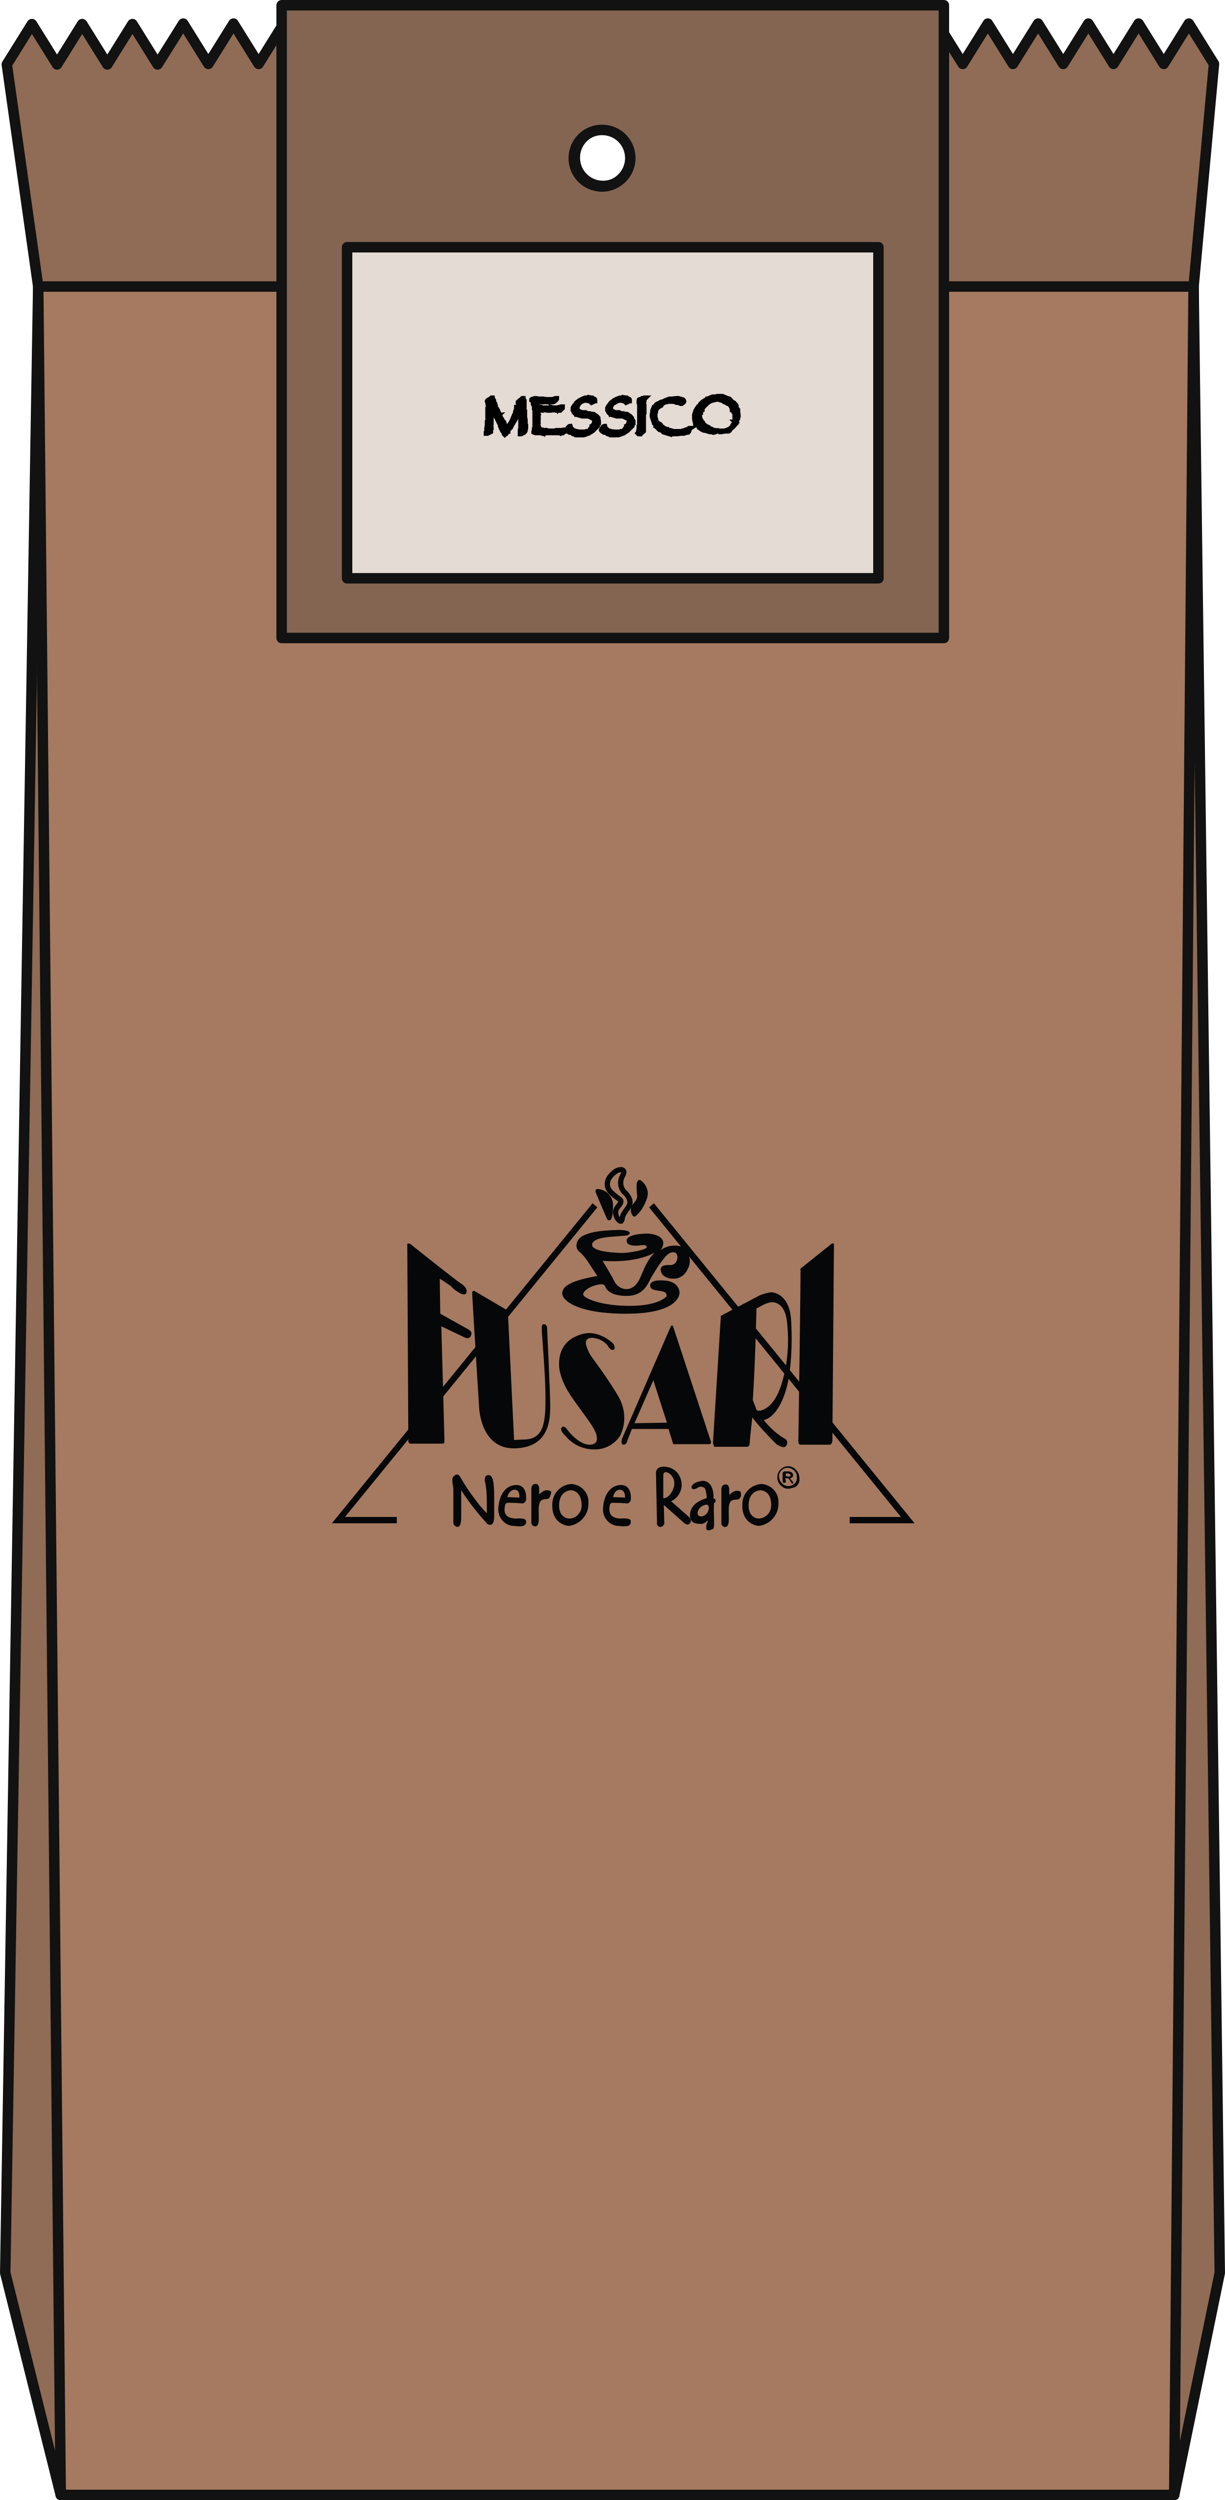 <?xml version="1.0" encoding="utf-8"?>
<!-- Generator: Adobe Illustrator 25.3.0, SVG Export Plug-In . SVG Version: 6.00 Build 0)  -->
<svg version="1.1" id="Livello_1" xmlns="http://www.w3.org/2000/svg" xmlns:xlink="http://www.w3.org/1999/xlink" x="0px" y="0px"
	 viewBox="0 0 234 477.3" style="enable-background:new 0 0 234 477.3;" xml:space="preserve">
<style type="text/css">
	.st0{fill:#906B55;stroke:#111211;stroke-width:2;stroke-linejoin:round;}
	.st1{fill:#A57A60;stroke:#111211;stroke-width:2;stroke-linejoin:round;}
	.st2{fill:#060708;}
	.st3{fill-rule:evenodd;clip-rule:evenodd;fill:#060708;}
	.st4{fill:none;stroke:#060708;}
	.st5{fill:#846552;stroke:#111211;stroke-width:2;stroke-linejoin:round;}
	.st6{fill:#E5DBD5;stroke:#111211;stroke-width:2;stroke-linejoin:round;}
	.st7{enable-background:new    ;}
	.st8{fill:none;stroke:#000000;}
</style>
<path class="st0" d="M224.3,476.3H11.6L1,433.9L7.3,54.7l-6-42.4l4.8-7.7l4.8,7.7l4.8-7.7l4.8,7.7l4.8-7.7l4.8,7.7L35,4.5l4.8,7.7
	l4.8-7.7l4.8,7.7l4.8-7.7l4.8,7.7l4.8-7.7l4.8,7.7l4.8-7.7l4.8,7.7L83,4.5l4.8,7.7l4.8-7.7l4.8,7.7l4.8-7.7l4.8,7.7l4.8-7.7l4.8,7.7
	l4.8-7.7l4.8,7.7l4.8-7.7l4.8,7.7l4.8-7.7l4.8,7.7l4.8-7.7l4.8,7.7l4.8-7.7l4.8,7.7l4.9-7.7l4.8,7.7l4.8-7.7l4.8,7.7l4.8-7.7
	l4.8,7.7l4.8-7.7l4.8,7.7l4.8-7.7l4.8,7.7l4.8-7.7l4.8,7.7l4.8-7.7l4.8,7.7L228,54.7l5,379.2L224.3,476.3L224.3,476.3z M115.2,24.7
	c-3,0-5.4,2.4-5.4,5.4s2.4,5.4,5.4,5.4s5.4-2.4,5.4-5.4S118.2,24.7,115.2,24.7L115.2,24.7z"/>
<path class="st1" d="M224.3,476.3H11.6L7.3,54.7H228L224.3,476.3z"/>
<path class="st2" d="M174.7,290.8h-12.4v-1.2h9.8L124,230.5l0.9-0.8L174.7,290.8z M75.8,290.8H63.4l49.8-61.1l0.9,0.8l-48.2,59.1
	h9.9L75.8,290.8z"/>
<path class="st3" d="M78.4,237.5c0,0-0.6-0.3-0.6,0.1s0.2,37.5,0.2,37.5c0,0.3,0.2,0.5,0.5,0.5l0,0h6c0,0,0.4,0.1,0.4-0.5
	s-0.6-21.9-0.6-21.9l4.4,2.1c0,0,0.8,0.5,1.2-0.2s0-1.1-0.6-1.4l-5.2-2.9l-0.1-6.7l2.1,1.4c0.5,0.6,1.1,1,1.8,1.4
	c0.9,0.4,1.1,0.2,1.2-0.2s0-1-1.1-1.7S78.4,237.5,78.4,237.5z M97,250.2l1.2,24.7l2.2-0.1c3.6-0.2,3.8-3.6,3.8-8s-0.7-12-0.7-12.7
	s-0.1-1.3,0.4-1.3s0.6,0.6,0.6,0.6s0.6,12.7,0.6,14.9s0.1,8-6.7,8.2s-6.9-8.1-6.9-8.1s-1.3-20.8-1.3-21.5s0.5-0.4,0.5-0.4L97,250.2z
	 M116.8,256.2c0.4,0.3,0.7,0.8,0.6,1.3c0,0-0.4,0.7-1.2-0.4l-0.1-0.2c-0.7-0.9-1.8-1.4-2.9-1.5c-0.8,0-1.3,0.2-1.3,1.1
	c0.2,0.9,0.6,1.8,1.1,2.5c0,0,3.5,4.7,5.3,7.9c1.2,2.3,1.3,5,0.1,7.3c-1.1,1.6-3,2.6-5,2.5c-2.1,0-4.1-1-5.4-2.6
	c-0.7-0.6-1-1.3-0.7-1.6s0.6-0.2,1.2,0.6s2.4,2.7,4.1,2.7s1.4-1.3,1.4-1.3c0-1.5-1.7-3.4-4.6-7.5s-2.6-6.7-2.6-6.7
	c0-5.4,5.4-5.8,5.4-5.8C113.8,254.4,115.5,255.1,116.8,256.2L116.8,256.2z M118.8,274.7l9.3-21.4c0,0,0.3-0.6,0.5,0
	s7.2,21.9,7.2,21.9s0.2,0.5-0.4,0.5h-6.8l-0.9-2.9h-7l-0.9,2.3c0,0-0.1,0.7-0.7,0.7S118.8,274.7,118.8,274.7L118.8,274.7z
	 M121.2,271.7l3.6-8.2l2.6,8.1L121.2,271.7z M136.2,275.3l1.5-24.1l7.4-3.9c0.7-0.3,1.5-0.5,2.2-0.6c0.8,0,3.5,0.7,3.8,5.1
	c0.3,4.3,0.1,10.4-1.1,14s-2.8,5-4.1,5.3c1.1,1.4,2.4,2.6,3.9,3.5c0.5,0.2,0.7,0.7,0.5,1.1l0,0v0.1c-0.4,1-1.6,0.1-2-0.1
	c-1.6-1.6-3.2-3.3-4.6-5.1c0,0-0.4,3.5-0.5,4.9c0,0,0,0.7-0.5,0.7h-6.3C136.5,276,136.2,276,136.2,275.3L136.2,275.3z M143.8,267.3
	c0,0,0.4-5.3,0.7-17.5l1.5-0.8c0.5-0.2,1-0.4,1.5-0.4c0.7,0,2.4,0.4,2.8,3.5c0.5,4.1,0.2,8.4-1.1,12.4c-1.4,4.2-3.4,4.6-3.9,4.8
	c0,0-0.7,0.1-0.8-0.2S143.8,267.3,143.8,267.3L143.8,267.3z M152.9,242.2l6-4.8c0,0,0.4-0.2,0.4,0.2s-0.3,37.5-0.3,37.5
	s-0.1,0.7-0.5,0.7H153c-0.3,0-0.5-0.2-0.5-0.5l0,0l0,0C152.5,274.8,153,242.2,152.9,242.2L152.9,242.2z"/>
<path class="st3" d="M113.9,227.9c0,0-0.5-1,0.4-0.9c1.7,0.2,2.9,1.6,2.8,3.3c0,2.4-0.5,2.6-0.5,2.6s-0.4,0.3-0.7-0.3L113.9,227.9z"
	/>
<path class="st4" d="M116.7,227.6c-0.8-0.7-0.9-1.9-0.3-2.8l0,0c1.2-1.6,2.1-1.5,2.3-1.5s0.8,0.2,0.2,1.2c-0.6,1.1-0.4,2.5,0.6,3.3
	c0.9,1,1.1,1.8,0.5,2.7s-1,1.3-1.1,1.9s-0.2,1.1-0.8,0.4c-0.6-0.7-0.7-1.7-0.1-2.4c0.5-0.6,0.9-1.1,0.3-1.5S117.2,228.1,116.7,227.6
	z"/>
<path class="st3" d="M121.6,226.1c0,0,0.2-1.5,1.1-0.5c1,0.9,1.3,2.2,0.8,3.4c-0.4,1.1-1,2.2-1.9,3c-0.3,0.3-0.5,0.4-0.8,0
	c-0.4-0.6-0.4-1.4,0-2c0.6-0.7,1-1.1,0.9-1.9C121.6,227.4,121.6,226.7,121.6,226.1z"/>
<path class="st3" d="M118.3,234.8c0,0,2,0,2,0.6s-1.4,0.5-2.2,0.6s-4.9,0.1-5,1.6s5.3,1.6,5.9,1.6s3.9-0.4,4.5-1
	c0,0,0.2-0.6-0.7-0.5s-3,0.4-3.1-0.8s2.9-1.4,3.9-1.4s3.1,0.4,3.1,1.8c0,0.5-0.2,1-0.6,1.4c1.1-0.8,2.5-1.1,3.8-0.8
	c1.6,0.7,2.3,2.6,1.6,4.1l0,0l0,0l-0.1,0.2c-0.5,1.2-1.6,2-2.9,1.9c-1.3,0-2.2-0.7-2.3-1.6s0.8-1,1.7-1c0.8,0.1,1.4-0.5,1.5-1.3l0,0
	l0,0V240c0-0.9-0.7-1.2-1.6-0.7s-2.6,3.2-3.3,4.4s-1.4,3.7-4.8,3.7s-4-1.5-4.1-1.8s-0.3-0.6-1.6-0.3s-2.6,1.1-2.6,1.8
	s3.3,2.2,8.9,2.2s7-1.8,7-1.8s0.3-0.8-0.9-1s-2.2-0.2-2.2-1.1s1.4-1.1,3.1-0.9c1.7,0.2,2.5,1.3,2.5,2.3s-1.2,4-10.2,4
	s-12.2-2.4-12.2-3.9s2.1-2.5,6.7-3.3l-1.9-2.9c-0.5-0.7-1-1.3-1.6-1.8c-0.9-0.8-0.5-2.4,0.8-3S114,234.9,118.3,234.8z M122.3,243.9
	c-0.9,2.1-2.2,2.2-2.6,2.2c-1.1,0-2-0.7-2.4-1.6c-0.7-1.4-2.2-3.8-2.2-3.8c6.8,0.5,10-1.6,10-1.6
	C123.8,240.3,123.2,241.8,122.3,243.9L122.3,243.9z"/>
<path class="st3" d="M109.2,283.3c-2.1,0.1-3.7,1.8-3.7,3.9l0,0v0.1c-0.1,3.3,2.4,4,3.2,4c2.2-0.3,3.8-2.2,3.7-4.4
	C112.5,285.1,111.2,283.5,109.2,283.3L109.2,283.3L109.2,283.3z M108.7,289.9c0,0-1.9,0-1.9-2.5s1.7-2.9,2.3-2.9c0,0,1.9,0,2,2.7
	c0.1,1.4-0.9,2.6-2.2,2.7l0,0L108.7,289.9L108.7,289.9z"/>
<path class="st3" d="M105,285.8c0,0-0.1,0.4-0.8,0.4s-1.3,0.3-1.3,2s0.2,3.1-0.6,3.2c-0.4,0-0.7-0.2-0.8-0.6l0,0v-0.2v-6.3
	c0,0-0.1-0.9,0.7-1s0.8,0.8,0.8,1.1c0,0.3,0,0.6,0,0.9c0,0,0.8-0.9,1.6-0.8s0.7,0.4,0.7,0.4C105.2,285.2,105.2,285.5,105,285.8z"/>
<path class="st3" d="M145.5,283.3c-2.1,0.1-3.7,1.8-3.7,3.9v0.1c-0.1,3.3,2.4,4,3.2,4c2.2-0.3,3.8-2.2,3.7-4.4
	C148.8,285.1,147.5,283.5,145.5,283.3L145.5,283.3L145.5,283.3z M144.9,289.9c0,0-1.9,0-1.9-2.5s1.7-2.9,2.3-2.9c0,0,2,0,2,2.7
	c0.1,1.4-0.9,2.6-2.3,2.7L144.9,289.9L144.9,289.9z"/>
<path class="st3" d="M141.4,285.9c0,0-0.1,0.4-0.9,0.4s-1.3,0.3-1.3,2s0.2,3.1-0.6,3.2c-0.4,0.1-0.7-0.2-0.8-0.6l0,0l0,0
	c0-0.1,0-0.1,0-0.2v-6.3c0,0-0.1-0.9,0.7-1s0.8,0.8,0.8,1.1c0,0.3,0,0.6,0,0.9c0,0,0.8-0.9,1.6-0.8s0.6,0.4,0.6,0.4
	C141.6,285.3,141.6,285.6,141.4,285.9z"/>
<path class="st3" d="M98.6,289.9c-2.8,0-2.2-2.1-2.1-2.6s0.7-0.4,0.7-0.4s1.5,0,2.4,0.1c0.4,0.1,0.8-0.2,0.9-0.7v-0.1
	c0,0,0.3-2.8-2-2.7s-3.2,2.5-3.3,4.3c-0.2,1.7,1,3.3,2.7,3.5l0,0h0.2c2.2,0.3,2.4-0.2,2.4-0.9S98.6,289.9,98.6,289.9z M98.3,284.4
	c1.1,0,0.9,1.5,0.9,1.5l-2.3-0.1C96.9,285.9,97.2,284.4,98.3,284.4L98.3,284.4z"/>
<path class="st3" d="M118.6,289.9c-2.7,0-2.2-2.1-2.1-2.6s0.7-0.4,0.7-0.4s1.5,0,2.4,0.1c0.4,0.1,0.8-0.2,0.9-0.7l0,0l0,0v-0.1
	c0,0,0.3-2.8-2-2.7s-3.2,2.5-3.3,4.3c-0.2,1.7,1,3.3,2.7,3.5l0,0c0.1,0,0.2,0,0.2,0c2.2,0.3,2.4-0.2,2.4-0.9
	S118.6,289.9,118.6,289.9z M118.4,284.4c1.1,0,1,1.5,1,1.5l-2.3-0.1C117.1,285.9,117.3,284.4,118.4,284.4z"/>
<path class="st3" d="M136.4,286.9c0.2,0,0.3-0.2,0.3-0.4c0-0.2-0.1-0.4-0.4-0.4c0.1-3.6-2.1-3.4-2.1-3.4c-1.6,0.2-2.2,0.9-2.1,1.3
	s0.6,0.4,1.2,0c0.4-0.3,1.1-0.2,1.4,0.2c0,0,0,0,0,0.1s0.1,0.1,0.1,0.2c0.1,0.5,0.2,1,0.2,1.5c-2.4,0.7-3.2,2-3.2,3.3
	s0.9,1.6,1.8,1.6c0.5,0.1,1.1-0.1,1.4-0.5c0.2-0.2,0.2,0.1,0.1,0.3s-0.2,0.3-0.2,1c0,0.9,1.2,0.2,1.2,0.2s0.4,0.3,0.3-1.9
	S136.4,286.9,136.4,286.9z M134.6,289.3c-0.9,0.5-1.8,0-1.1-1.2c0.3-0.4,0.7-0.7,1.2-0.8c0.2-0.1,0.5-0.1,0.6,0.2l0,0
	c0.1,0.1,0.1,0.2,0.1,0.3C135.4,288.4,135.1,289,134.6,289.3L134.6,289.3z"/>
<path class="st2" d="M87.4,291.5c-0.2,0-0.4-0.1-0.6-0.3c-0.1-0.1-0.2-0.3-0.2-0.5s0-0.4,0-0.8s0-0.6,0-0.7s0-0.6,0-1.1s0-0.8,0-1.1
	s0-0.6,0-1.2s0-0.9,0-1.2s0-0.6-0.1-1.1s-0.1-0.9-0.1-1.1s0.1-0.4,0.3-0.6c0.2-0.2,0.4-0.3,0.6-0.3c0.3,0,0.5,0.2,0.8,0.8
	c0.9,1.5,1.7,2.7,2.4,3.6c0.8,1.1,1.6,2.1,2.5,3c0-0.1,0-1.1,0-1.1c0-1.4,0-2.7-0.2-4.1c0-0.2-0.1-0.4-0.1-0.6
	c-0.1-0.2-0.1-0.4-0.1-0.7c0-0.7,0.5-0.8,0.7-0.8c0.8,0,1.1,1.2,1.1,4c0,0.4,0,1.1,0,1.9s0,1.5,0,1.9c0,0.3,0,0.7-0.1,1
	c-0.1,0.6-0.5,0.7-0.7,0.7c-0.3,0-0.6-0.2-0.8-0.5c-1.7-1.9-3.3-3.9-4.7-6.1v0.8v1.3c0,0.3,0,0.8,0,1.5s0,1.1,0,1.5
	S88.1,291.5,87.4,291.5z"/>
<path class="st3" d="M131.5,289.5l-3.3-2.9c1.7-0.8,2.5-2.8,1.7-4.6c-0.5-1.2-1.6-1.9-2.9-2c-1.7-0.1-1.7,1.1-1.7,1.1l0.2,9.6
	c-0.1,0.3,0.1,0.6,0.4,0.8l0,0c0.1,0,0.2,0,0.2,0c0.4,0,0.7-0.3,0.8-0.6l0,0v-0.1l-0.1-3.5l3.6,3.2c0,0,0.9,1,1.4,0.3
	S131.5,289.5,131.5,289.5z M126.7,286v-4.4c0,0,0-0.9,1-0.4c1,0.6,1.4,1.9,0.9,3C128.2,285.4,127.3,286.1,126.7,286L126.7,286z"/>
<path class="st2" d="M150.6,284.2c-0.2,0-0.5,0-0.7-0.1c-0.9-0.4-1.5-1.2-1.4-2.2c0-1.1,1-2,2.1-2l0,0c1.2,0.1,2.1,1.1,2.1,2.3
	c0.1,0.7-0.2,1.3-0.8,1.7C151.5,284,151,284.2,150.6,284.2z M150.5,280.2c-0.9,0-1.7,0.7-1.7,1.6l0,0l0,0c0,0.8,0.5,1.5,1.2,1.8
	c0.5,0.2,1.1,0.1,1.6-0.2c0.4-0.3,0.7-0.8,0.6-1.4C152.3,281.1,151.5,280.3,150.5,280.2L150.5,280.2z"/>
<path class="st3" d="M149.5,282.7v-1.4c0,0,0-0.4,0.4-0.4h0.8c0,0,0.8,0.1,0.8,0.7c0,0.3-0.2,0.6-0.6,0.6c0.1,0.2,0.3,0.4,0.5,0.6
	c0.1,0.1,0.2,0.3,0.1,0.4l0,0l0,0c-0.1,0.1-0.3,0-0.5-0.4s-0.4-0.6-0.5-0.6H150c0,0,0,0.2,0.1,0.4s0,0.5-0.3,0.5
	S149.5,283,149.5,282.7z M150.1,281.8v-0.5h0.5c0,0,0.4,0.1,0.4,0.3s-0.1,0.3-0.3,0.3S150.1,281.8,150.1,281.8L150.1,281.8z"/>
<path class="st5" d="M53.8,1v120.8h126.5V1H53.8z M115,35.6c-3,0-5.4-2.4-5.4-5.4s2.4-5.4,5.4-5.4s5.4,2.4,5.4,5.4l0,0
	C120.4,33.1,118,35.6,115,35.6L115,35.6z"/>
<rect x="66.3" y="47.2" class="st6" width="101.5" height="63.2"/>
<g>
	<g>
		<g class="st7">
			<path d="M100.3,82.2c0,0.1-0.1,0.2-0.2,0.3c-0.1,0.1-0.2,0.1-0.2,0.1c0,0,0,0-0.1,0l-0.1,0.1c-0.1,0.1-0.1,0.1-0.2,0.1l-0.1,0
				l0-0.1l0-0.3l0-0.2l0.1-0.6l0-0.3l0-0.6l0-0.2l0-0.5l0-0.3l0-0.2l-0.1-0.6l0.1-0.1l-0.1,0v-0.1l-0.1-0.3l0-0.3l0-0.1l-0.1,0
				l0,0.1l0,0.1L99,78.6l0,0.1l-0.1,0.1l0,0.1L98.8,79l0,0.2l-0.1,0.3l0,0.1c-0.1,0.1-0.2,0.2-0.2,0.2l-0.2,0.4L97.8,81l-0.3,0.6
				l-0.1,0.1l-0.3,0.3c0,0-0.1,0.1-0.1,0.1c0,0,0,0,0,0c0,0.1,0,0.1,0,0.2l0,0c-0.1,0-0.1,0-0.1,0.1c0,0-0.1,0.1-0.1,0.1
				c0,0.1-0.1,0.2-0.1,0.2c0,0-0.1,0.1-0.1,0.1s-0.1,0-0.2,0.1c-0.1-0.1-0.1-0.2-0.1-0.2s0-0.1,0-0.1l0,0c0-0.1,0-0.1-0.1-0.2l0,0
				L96,82.2l-0.1-0.3l-0.1-0.1l-0.1-0.3l-0.1-0.2c0-0.1,0.1-0.2,0.1-0.2c0-0.1,0-0.1,0-0.1l-0.2-0.1l-0.6-1.2l-0.2-0.3h0l0-0.1
				L94.6,79l0-0.1l-0.1,0l-0.1-0.1c-0.1-0.2-0.2-0.3-0.2-0.4s-0.1-0.2-0.1-0.3c-0.1,0-0.1,0-0.2-0.1l-0.1,0.2h-0.1l0,0
				c0,0.1,0.1,0.1,0.1,0.2l0,0.4c0,0.1,0,0.1,0,0.1c0,0,0,0.1,0,0.1c0,0,0,0.1-0.1,0.1l0.1,0.2l0,0.1l0,0.3l0,0.2l0,1.1l-0.1,0.2
				c0,0.1,0.1,0.2,0.1,0.3v0v0.1c-0.1,0-0.1,0-0.2,0.1s0,0.1-0.1,0.2l0.2,0.1l0,0.1v0.1c0,0.1,0,0.2,0,0.2l-0.4,0.2l-0.2,0.1l-0.1,0
				l-0.1,0l0-0.1l0-0.1l0.1-0.2v-0.5l0.1-0.6l0-0.3l0-0.1l0-0.2l0-0.1c0,0,0.1-0.1,0.1-0.2l0.1,0c0-0.1,0-0.1,0-0.1l-0.1-0.1
				c0,0,0,0,0,0s0,0,0,0c0,0,0-0.1,0.1-0.2c-0.1-0.1-0.1-0.2-0.1-0.2v0l0-0.6l0-0.5l0-0.1l0.2,0c0,0,0-0.1,0-0.1v0l-0.2,0l0-0.2
				l0.2,0l0-0.1c0-0.1,0-0.1-0.1-0.1l0-0.3h0l0-0.1L93.2,77l0-0.2l-0.1-0.2c0-0.1,0.1-0.1,0.2-0.2l0.1,0l0.1-0.1l0.1,0l0.2-0.2
				c0,0,0.1-0.1,0.1-0.1l0.1,0c0,0.1,0,0.1,0,0.1c0,0,0.1,0.1,0.1,0.1c0,0,0,0.1,0,0.1c0,0,0,0.1,0.1,0.1s0.1,0.1,0.1,0.2l0,0.1
				l0,0.2l0,0.1l0.2,0.1l0.1,0.4l-0.1,0.2l0.1,0l0,0.1c0.1,0,0.2,0.1,0.2,0.2l0.2,0.3l0.2,0.5C95,78.9,95,79,95,79l0,0.1l0.1,0
				c0.1,0,0.1,0,0.1,0s0,0.1,0.1,0.1l-0.1,0.1c0,0,0.1,0.1,0.1,0.1h0.1l0.1,0.1c0.1,0.2,0.2,0.4,0.2,0.4l0,0.2l0,0.1l0.1,0l0.1,0
				l0.1,0.2l0.2,0.2l0,0.2l0.1,0.1l0.1,0.3l0.1,0.1l0.2,0.3l0.1,0.1l0.1-0.1l0.4-0.4l0.2-0.3l0.2-0.3l0.2-0.4l0.4-1l0.2-0.3l0-0.3
				l0.2-0.6l0-0.2l0.1,0l0.1,0v0l0.1,0l0-0.1l-0.1,0c0-0.1,0.1-0.2,0.1-0.2l0.1,0l0.1-0.1c0-0.1-0.1-0.1-0.1-0.2
				C99,77,99,77,99,76.9c0,0,0,0,0-0.1l0.1-0.1l0.2-0.2l0.3-0.2c0.1-0.1,0.2-0.2,0.2-0.2l0.1,0l0,0.3l0,0l0.1,0c0.1,0,0.1,0,0.1,0.1
				l0,0.2l0,0.2l-0.1,0l0,0.1l0.1,0.2l0,1v0c0,0.1,0,0.1,0,0.1l-0.1,0.2c0,0,0,0.1,0,0.1c0,0,0.1,0.1,0.1,0.1c0,0,0.1,0,0.1,0l0,0.2
				l0,0.8l0.1,0.4l0,0.6l0,0.4c0,0.1,0,0.1,0,0.2c0,0.1,0.1,0.1,0.1,0.1s0,0.1,0,0.3L100.3,82.2L100.3,82.2z"/>
			<path d="M108,82.1l-0.1,0.2l-0.1,0c0,0-0.1,0-0.1,0l-0.1,0.2l-0.1,0.1l0,0l-0.2,0l-0.2,0.1h0l-0.2-0.1l0,0l-0.6,0l-0.2,0
				l-0.1-0.1c-0.2,0-0.3,0.1-0.3,0.1l-0.2,0l-0.1,0l0-0.1h-0.1l0,0l-0.2,0.1l-1,0l-0.1,0.1c-0.1-0.1-0.2-0.1-0.2-0.1l0,0l-0.2,0.1
				l-0.3-0.1l-0.9,0c0,0-0.2,0-0.4-0.1l0-0.1l0.1-0.3l0-0.3l0.1-0.2v-0.4l0-0.1l0-1.1l0-0.3l0-0.1l0-0.1l0.2,0
				c0-0.1-0.1-0.1-0.1-0.2s-0.1-0.1-0.1-0.1l0-0.1l0-0.4l0-0.6l0-0.2l0-0.1l-0.1,0l0-0.1l0-0.3l-0.1-0.1l0,0l0-0.1l0-0.1l0.3,0.1
				l-0.1-0.1c0,0-0.1-0.1-0.1-0.1c0,0,0,0,0-0.1l-0.1,0l-0.1,0c0-0.2,0-0.3,0-0.3s0-0.1-0.1-0.1l-0.2-0.1l0-0.1c0,0,0.1-0.1,0.2-0.1
				l0.1,0c0.2-0.1,0.3-0.1,0.4-0.1c0,0,0,0,0,0s0,0,0,0l0.7,0.1l0.3,0l0.2,0.1c0.1,0,0.2-0.1,0.2-0.1c0,0,0,0,0,0l0.7,0.1l0.6,0
				l0.3,0.1l0.1,0v-0.1c0.2,0,0.4-0.1,0.5-0.1c0.1-0.1,0.2-0.1,0.3-0.1l0.1,0c0,0.1,0,0.1-0.1,0.2c0,0-0.1,0.1-0.2,0.1
				c0,0.1,0,0.1,0,0.1s-0.1,0.1-0.1,0.1c-0.2,0.1-0.3,0.1-0.4,0.1h-0.1l-0.3,0l-0.2,0l-0.4,0l-0.1,0c-0.1-0.1-0.2-0.1-0.3-0.1
				c-0.1,0.1-0.2,0.1-0.4,0.1l-0.1,0l0-0.1l-0.1,0l-0.1,0.1l-0.7-0.1l-0.1,0.2l0,0v0l0,0.3l0,0.4l0,0.1l0,0.1l0.1,0l0.7,0.1
				c0,0,0.1,0,0.2,0.1l0.2,0c0.1,0,0.2,0,0.2,0h0l0.5,0l0.3,0h0.3c0.1,0,0.1,0,0.1,0s0.1,0,0.1-0.1l0.4,0.1l0.1,0l0.2,0l0.4,0
				l0.4-0.1c0,0,0.1,0,0.1,0.1l0.1-0.1c0.1-0.1,0.1-0.1,0.2-0.1l0.1,0l0.1,0v0.2l-0.1,0.1l-0.3,0.3c0,0-0.1,0-0.1,0h0l-0.3,0l-0.4,0
				l-0.2-0.1l-0.8,0.1l-0.2,0c0-0.1-0.1-0.1-0.1-0.1c0,0,0,0-0.1,0l-0.2,0.1l-0.6-0.1l-0.3,0.1l-0.2-0.1l-0.2,0.1l-0.5,0l0,0.1
				l0,0.3l-0.1,0.3l0,0.1l0.1,0.1l-0.1,0.2c0,0.1,0.1,0.2,0.1,0.2l0,0.2l0,0.4v0c0,0,0,0.1-0.1,0.2c0.1,0.1,0.1,0.2,0.1,0.3
				c0,0,0,0,0,0.1l-0.1,0.3l0.1,0.2L103,82l0.2,0l0.7,0.2l0.2,0c0.1,0,0.1,0,0.2,0.1c0.1-0.1,0.1-0.1,0.1-0.1h0l0.4,0.1l0.3,0l0.2,0
				l0.6,0l0.2,0l0.3,0l0.1,0l0-0.1l0.1,0l0.5,0l0.1,0l0.6-0.1c0,0,0.1,0,0.1,0c0.1,0,0.1,0,0.1,0C107.9,82.1,108,82.1,108,82.1z"/>
			<path d="M114.3,80.4c0,0.1,0,0.2,0,0.3l-0.2,0l-0.1,0l0,0.1c0.1,0,0.1,0.1,0.1,0.2c0,0.1,0,0.2,0,0.3l-0.3,0.3l-0.1,0.1l-0.2,0.2
				l-0.2,0.2l-0.1,0.1l-0.8,0.5l-0.4,0.1c-0.1,0-0.2,0.1-0.2,0.1c0,0,0,0-0.1,0c-0.1,0.1-0.2,0.1-0.3,0.1l-0.2,0h-0.4l-0.2,0l-0.6,0
				l-0.3-0.2l-0.1,0l0.1,0l-0.1,0l-0.1,0l-0.4-0.3l-0.3,0l-0.3-0.2c-0.1-0.1-0.2-0.1-0.2-0.2c0-0.1,0-0.1,0.1-0.2
				c0.1-0.1,0.1-0.2,0.2-0.3c0.1-0.1,0.2-0.2,0.3-0.2l0.1,0.4c0.1,0,0.1,0.1,0.1,0.1s0,0.1,0.1,0.1l0.1,0l0.1,0.1l0.1,0.1l0.3,0.1
				l0.3,0.1l0.7,0.1c0.1,0.1,0.2,0.1,0.2,0.1c0,0,0.1,0,0.1-0.1l0.1,0l0.6,0l0.2-0.1l0.1,0l0.2,0l0.2-0.1c0.1,0,0.2-0.1,0.2-0.2
				l0.1-0.2l0.2-0.2c0,0,0.1-0.1,0.1-0.2c0.1,0,0.2,0,0.2-0.1l0-0.1l0-0.1l0.1-0.1l0.2-0.5h0l0-0.3l-0.1-0.3l0-0.1l-0.1,0l-0.4-0.2
				l-0.4-0.2l-0.1-0.1l-0.1-0.1l-0.1,0.1l0,0l-0.7,0l-0.2-0.2l-0.1,0.2l-0.1,0l-0.3-0.1c-0.2,0-0.3-0.1-0.4-0.1
				c-0.1,0-0.2-0.1-0.3-0.1l0-0.1l-0.2-0.1c0,0,0,0-0.1,0c-0.1-0.1-0.2-0.2-0.2-0.2c0-0.1-0.1-0.2-0.1-0.3l0,0l-0.1-0.1l0-0.2l0-0.2
				v0l0.1-0.2l0.1-0.1l0.1-0.2l0.2-0.1c0.1-0.1,0.1-0.1,0.1-0.3l0.1-0.1l0.5-0.4l0.2-0.1l0.4-0.2l0.5-0.2l0.1,0l0.1,0l0.3,0l0.1-0.1
				l0.5,0.1l0.2,0l0.1,0.1l0.2,0.1c0.2,0,0.2,0.1,0.2,0.2c0,0,0,0,0,0.1c-0.1,0-0.1,0-0.1,0l-0.1,0.1c-0.1,0.1-0.2,0.1-0.4,0.2
				l-0.1-0.1l-0.3-0.2l-0.1,0l-0.4-0.1l-0.2,0l-0.3,0l-0.5,0.2l-0.3,0.2l-0.2,0.2l-0.1,0.1l-0.2,0.4l-0.2,0.1l0,0.1l0.1,0.1
				c0,0,0,0.1,0,0.1c0,0,0,0.1,0,0.2l-0.2,0.1l0,0.1l0.1,0l0.2,0l0.2,0.2l0.4,0.2l0.1,0.1l0.3,0l0.3,0l0,0.1l0.1,0l0.2,0
				c0,0,0.1,0,0.1,0l0.3,0.1l0.1,0c0,0.2,0.1,0.2,0.1,0.2c0,0,0,0,0,0c0,0,0,0,0,0l0.2-0.1l0.3,0l0.2,0c0.1,0,0.2,0,0.3,0.1l0.2,0.2
				c0,0,0,0,0,0s0,0,0,0c0,0,0,0,0.1,0h0c0,0,0.2,0.1,0.3,0.3l0.1,0.1l0,0.1L114.3,80.4z"/>
			<path d="M120.9,80.4c0,0.1,0,0.2,0,0.3l-0.2,0l-0.1,0l0,0.1c0.1,0,0.1,0.1,0.1,0.2c0,0.1,0,0.2,0,0.3l-0.3,0.3l-0.1,0.1l-0.2,0.2
				l-0.2,0.2l-0.1,0.1l-0.8,0.5l-0.4,0.1c-0.1,0-0.2,0.1-0.2,0.1c0,0,0,0-0.1,0c-0.1,0.1-0.2,0.1-0.3,0.1l-0.2,0h-0.4l-0.2,0l-0.6,0
				l-0.3-0.2l-0.1,0l0.1,0l-0.1,0l-0.1,0l-0.4-0.3l-0.3,0l-0.3-0.2c-0.1-0.1-0.2-0.1-0.2-0.2c0-0.1,0-0.1,0.1-0.2
				c0.1-0.1,0.1-0.2,0.2-0.3c0.1-0.1,0.2-0.2,0.3-0.2l0.1,0.4c0.1,0,0.1,0.1,0.1,0.1s0,0.1,0.1,0.1l0.1,0l0.1,0.1l0.1,0.1l0.3,0.1
				l0.3,0.1l0.7,0.1c0.1,0.1,0.2,0.1,0.2,0.1c0,0,0.1,0,0.1-0.1l0.1,0l0.6,0l0.2-0.1l0.1,0l0.2,0l0.2-0.1c0.1,0,0.2-0.1,0.2-0.2
				l0.1-0.2l0.2-0.2c0,0,0.1-0.1,0.1-0.2c0.1,0,0.2,0,0.2-0.1l0-0.1l0-0.1l0.1-0.1l0.2-0.5h0l0-0.3l-0.1-0.3l0-0.1l-0.1,0l-0.4-0.2
				l-0.4-0.2l-0.1-0.1l-0.1-0.1l-0.1,0.1l0,0l-0.7,0l-0.2-0.2l-0.1,0.2l-0.1,0l-0.3-0.1c-0.2,0-0.3-0.1-0.4-0.1
				c-0.1,0-0.2-0.1-0.3-0.1l0-0.1l-0.2-0.1c0,0,0,0-0.1,0c-0.1-0.1-0.2-0.2-0.2-0.2c0-0.1-0.1-0.2-0.1-0.3l0,0l-0.1-0.1l0-0.2l0-0.2
				v0l0.1-0.2l0.1-0.1l0.1-0.2l0.2-0.1c0.1-0.1,0.1-0.1,0.1-0.3l0.1-0.1l0.5-0.4l0.2-0.1l0.4-0.2l0.5-0.2l0.1,0l0.1,0l0.3,0l0.1-0.1
				l0.5,0.1l0.2,0l0.1,0.1l0.2,0.1c0.2,0,0.2,0.1,0.2,0.2c0,0,0,0,0,0.1c-0.1,0-0.1,0-0.1,0l-0.1,0.1c-0.1,0.1-0.2,0.1-0.4,0.2
				l-0.1-0.1l-0.3-0.2l-0.1,0l-0.4-0.1l-0.2,0l-0.3,0l-0.5,0.2l-0.3,0.2L117,77l-0.1,0.1l-0.2,0.4l-0.2,0.1l0,0.1l0.1,0.1
				c0,0,0,0.1,0,0.1c0,0,0,0.1,0,0.2l-0.2,0.1l0,0.1l0.1,0l0.2,0l0.2,0.2l0.4,0.2l0.1,0.1l0.3,0l0.3,0l0,0.1l0.1,0l0.2,0
				c0,0,0.1,0,0.1,0l0.3,0.1l0.1,0c0,0.2,0.1,0.2,0.1,0.2c0,0,0,0,0,0c0,0,0,0,0,0l0.2-0.1l0.3,0l0.2,0c0.1,0,0.2,0,0.3,0.1l0.2,0.2
				c0,0,0,0,0,0s0,0,0,0c0,0,0,0,0.1,0h0c0,0,0.2,0.1,0.3,0.3l0.1,0.1l0,0.1L120.9,80.4z"/>
			<path d="M123,76.2l0,0.2l0,0.2l-0.1,0.2l0.1,0.5c0,0.1,0,0.2-0.1,0.3v0.1l0.1,0l0,0.2l0,0.4c0,0.1,0,0.1,0,0.2c0,0,0,0.1-0.1,0.1
				l0.1,0.1l0,0.1v0.1l-0.1,0.2l0,0.1c0,0.1,0,0.1,0,0.1l0,0.3v0.3l-0.1,0.2v0c0,0,0,0.1,0.1,0.1v0.2l0,0.1l0,0.2v0.1l-0.1,0.3
				l0.1,0l0,0.1l0,0.3l0,0.5l0,0.2l0,0.1c-0.3,0.3-0.5,0.4-0.6,0.4l-0.1,0l0,0.1l-0.2,0l-0.1-0.1c0.1-0.1,0.1-0.2,0.1-0.3v-0.1
				l0.1-0.4v-0.1v-0.2l0.2,0l0,0c0,0,0-0.1,0-0.1l-0.1,0l0,0l0,0l0-0.2l0-0.2l0-0.4l0-0.2l0.1-0.1c-0.1-0.1-0.1-0.1-0.1-0.1
				c0,0,0-0.1,0-0.2s0-0.2,0.1-0.3l-0.1-0.1v-0.1l0-0.5c0,0,0-0.1,0-0.1l0-0.1l0-0.1c0,0,0.1-0.1,0.1-0.1l-0.1-0.1l0-0.1l0-0.4
				l0.1-0.2v0c0-0.1,0-0.1-0.1-0.2l0-0.1l0-0.4l0-0.2l-0.1-0.1l0-0.2v-0.3c0-0.1,0.1-0.1,0.1-0.1l0.3,0c0,0,0.1-0.1,0.2-0.2l0.2,0
				l0.2-0.1c0,0,0,0,0.1,0C123,76.2,123,76.2,123,76.2z"/>
		</g>
		<g class="st7">
			<path class="st8" d="M100.3,82.2c0,0.1-0.1,0.2-0.2,0.3c-0.1,0.1-0.2,0.1-0.2,0.1c0,0,0,0-0.1,0l-0.1,0.1
				c-0.1,0.1-0.1,0.1-0.2,0.1l-0.1,0l0-0.1l0-0.3l0-0.2l0.1-0.6l0-0.3l0-0.6l0-0.2l0-0.5l0-0.3l0-0.2l-0.1-0.6l0.1-0.1l-0.1,0v-0.1
				l-0.1-0.3l0-0.3l0-0.1l-0.1,0l0,0.1l0,0.1L99,78.6l0,0.1l-0.1,0.1l0,0.1L98.8,79l0,0.2l-0.1,0.3l0,0.1c-0.1,0.1-0.2,0.2-0.2,0.2
				l-0.2,0.4L97.8,81l-0.3,0.6l-0.1,0.1l-0.3,0.3c0,0-0.1,0.1-0.1,0.1c0,0,0,0,0,0c0,0.1,0,0.1,0,0.2l0,0c-0.1,0-0.1,0-0.1,0.1
				c0,0-0.1,0.1-0.1,0.1c0,0.1-0.1,0.2-0.1,0.2c0,0-0.1,0.1-0.1,0.1s-0.1,0-0.2,0.1c-0.1-0.1-0.1-0.2-0.1-0.2s0-0.1,0-0.1l0,0
				c0-0.1,0-0.1-0.1-0.2l0,0L96,82.2l-0.1-0.3l-0.1-0.1l-0.1-0.3l-0.1-0.2c0-0.1,0.1-0.2,0.1-0.2c0-0.1,0-0.1,0-0.1l-0.2-0.1
				l-0.6-1.2l-0.2-0.3h0l0-0.1L94.6,79l0-0.1l-0.1,0l-0.1-0.1c-0.1-0.2-0.2-0.3-0.2-0.4s-0.1-0.2-0.1-0.3c-0.1,0-0.1,0-0.2-0.1
				l-0.1,0.2h-0.1l0,0c0,0.1,0.1,0.1,0.1,0.2l0,0.4c0,0.1,0,0.1,0,0.1c0,0,0,0.1,0,0.1c0,0,0,0.1-0.1,0.1l0.1,0.2l0,0.1l0,0.3l0,0.2
				l0,1.1l-0.1,0.2c0,0.1,0.1,0.2,0.1,0.3v0v0.1c-0.1,0-0.1,0-0.2,0.1s0,0.1-0.1,0.2l0.2,0.1l0,0.1v0.1c0,0.1,0,0.2,0,0.2l-0.4,0.2
				l-0.2,0.1l-0.1,0l-0.1,0l0-0.1l0-0.1l0.1-0.2v-0.5l0.1-0.6l0-0.3l0-0.1l0-0.2l0-0.1c0,0,0.1-0.1,0.1-0.2l0.1,0c0-0.1,0-0.1,0-0.1
				l-0.1-0.1c0,0,0,0,0,0s0,0,0,0c0,0,0-0.1,0.1-0.2c-0.1-0.1-0.1-0.2-0.1-0.2v0l0-0.6l0-0.5l0-0.1l0.2,0c0,0,0-0.1,0-0.1v0l-0.2,0
				l0-0.2l0.2,0l0-0.1c0-0.1,0-0.1-0.1-0.1l0-0.3h0l0-0.1L93.2,77l0-0.2l-0.1-0.2c0-0.1,0.1-0.1,0.2-0.2l0.1,0l0.1-0.1l0.1,0
				l0.2-0.2c0,0,0.1-0.1,0.1-0.1l0.1,0c0,0.1,0,0.1,0,0.1c0,0,0.1,0.1,0.1,0.1c0,0,0,0.1,0,0.1c0,0,0,0.1,0.1,0.1s0.1,0.1,0.1,0.2
				l0,0.1l0,0.2l0,0.1l0.2,0.1l0.1,0.4l-0.1,0.2l0.1,0l0,0.1c0.1,0,0.2,0.1,0.2,0.2l0.2,0.3l0.2,0.5C95,78.9,95,79,95,79l0,0.1
				l0.1,0c0.1,0,0.1,0,0.1,0s0,0.1,0.1,0.1l-0.1,0.1c0,0,0.1,0.1,0.1,0.1h0.1l0.1,0.1c0.1,0.2,0.2,0.4,0.2,0.4l0,0.2l0,0.1l0.1,0
				l0.1,0l0.1,0.2l0.2,0.2l0,0.2l0.1,0.1l0.1,0.3l0.1,0.1l0.2,0.3l0.1,0.1l0.1-0.1l0.4-0.4l0.2-0.3l0.2-0.3l0.2-0.4l0.4-1l0.2-0.3
				l0-0.3l0.2-0.6l0-0.2l0.1,0l0.1,0v0l0.1,0l0-0.1l-0.1,0c0-0.1,0.1-0.2,0.1-0.2l0.1,0l0.1-0.1c0-0.1-0.1-0.1-0.1-0.2
				C99,77,99,77,99,76.9c0,0,0,0,0-0.1l0.1-0.1l0.2-0.2l0.3-0.2c0.1-0.1,0.2-0.2,0.2-0.2l0.1,0l0,0.3l0,0l0.1,0c0.1,0,0.1,0,0.1,0.1
				l0,0.2l0,0.2l-0.1,0l0,0.1l0.1,0.2l0,1v0c0,0.1,0,0.1,0,0.1l-0.1,0.2c0,0,0,0.1,0,0.1c0,0,0.1,0.1,0.1,0.1c0,0,0.1,0,0.1,0l0,0.2
				l0,0.8l0.1,0.4l0,0.6l0,0.4c0,0.1,0,0.1,0,0.2c0,0.1,0.1,0.1,0.1,0.1s0,0.1,0,0.3L100.3,82.2L100.3,82.2z"/>
			<path class="st8" d="M108,82.1l-0.1,0.2l-0.1,0c0,0-0.1,0-0.1,0l-0.1,0.2l-0.1,0.1l0,0l-0.2,0l-0.2,0.1h0l-0.2-0.1l0,0l-0.6,0
				l-0.2,0l-0.1-0.1c-0.2,0-0.3,0.1-0.3,0.1l-0.2,0l-0.1,0l0-0.1h-0.1l0,0l-0.2,0.1l-1,0l-0.1,0.1c-0.1-0.1-0.2-0.1-0.2-0.1l0,0
				l-0.2,0.1l-0.3-0.1l-0.9,0c0,0-0.2,0-0.4-0.1l0-0.1l0.1-0.3l0-0.3l0.1-0.2v-0.4l0-0.1l0-1.1l0-0.3l0-0.1l0-0.1l0.2,0
				c0-0.1-0.1-0.1-0.1-0.2s-0.1-0.1-0.1-0.1l0-0.1l0-0.4l0-0.6l0-0.2l0-0.1l-0.1,0l0-0.1l0-0.3l-0.1-0.1l0,0l0-0.1l0-0.1l0.3,0.1
				l-0.1-0.1c0,0-0.1-0.1-0.1-0.1c0,0,0,0,0-0.1l-0.1,0l-0.1,0c0-0.2,0-0.3,0-0.3s0-0.1-0.1-0.1l-0.2-0.1l0-0.1c0,0,0.1-0.1,0.2-0.1
				l0.1,0c0.2-0.1,0.3-0.1,0.4-0.1c0,0,0,0,0,0s0,0,0,0l0.7,0.1l0.3,0l0.2,0.1c0.1,0,0.2-0.1,0.2-0.1c0,0,0,0,0,0l0.7,0.1l0.6,0
				l0.3,0.1l0.1,0v-0.1c0.2,0,0.4-0.1,0.5-0.1c0.1-0.1,0.2-0.1,0.3-0.1l0.1,0c0,0.1,0,0.1-0.1,0.2c0,0-0.1,0.1-0.2,0.1
				c0,0.1,0,0.1,0,0.1s-0.1,0.1-0.1,0.1c-0.2,0.1-0.3,0.1-0.4,0.1h-0.1l-0.3,0l-0.2,0l-0.4,0l-0.1,0c-0.1-0.1-0.2-0.1-0.3-0.1
				c-0.1,0.1-0.2,0.1-0.4,0.1l-0.1,0l0-0.1l-0.1,0l-0.1,0.1l-0.7-0.1l-0.1,0.2l0,0v0l0,0.3l0,0.4l0,0.1l0,0.1l0.1,0l0.7,0.1
				c0,0,0.1,0,0.2,0.1l0.2,0c0.1,0,0.2,0,0.2,0h0l0.5,0l0.3,0h0.3c0.1,0,0.1,0,0.1,0s0.1,0,0.1-0.1l0.4,0.1l0.1,0l0.2,0l0.4,0
				l0.4-0.1c0,0,0.1,0,0.1,0.1l0.1-0.1c0.1-0.1,0.1-0.1,0.2-0.1l0.1,0l0.1,0v0.2l-0.1,0.1l-0.3,0.3c0,0-0.1,0-0.1,0h0l-0.3,0l-0.4,0
				l-0.2-0.1l-0.8,0.1l-0.2,0c0-0.1-0.1-0.1-0.1-0.1c0,0,0,0-0.1,0l-0.2,0.1l-0.6-0.1l-0.3,0.1l-0.2-0.1l-0.2,0.1l-0.5,0l0,0.1
				l0,0.3l-0.1,0.3l0,0.1l0.1,0.1l-0.1,0.2c0,0.1,0.1,0.2,0.1,0.2l0,0.2l0,0.4v0c0,0,0,0.1-0.1,0.2c0.1,0.1,0.1,0.2,0.1,0.3
				c0,0,0,0,0,0.1l-0.1,0.3l0.1,0.2L103,82l0.2,0l0.7,0.2l0.2,0c0.1,0,0.1,0,0.2,0.1c0.1-0.1,0.1-0.1,0.1-0.1h0l0.4,0.1l0.3,0l0.2,0
				l0.6,0l0.2,0l0.3,0l0.1,0l0-0.1l0.1,0l0.5,0l0.1,0l0.6-0.1c0,0,0.1,0,0.1,0c0.1,0,0.1,0,0.1,0C107.9,82.1,108,82.1,108,82.1z"/>
			<path class="st8" d="M114.3,80.4c0,0.1,0,0.2,0,0.3l-0.2,0l-0.1,0l0,0.1c0.1,0,0.1,0.1,0.1,0.2c0,0.1,0,0.2,0,0.3l-0.3,0.3
				l-0.1,0.1l-0.2,0.2l-0.2,0.2l-0.1,0.1l-0.8,0.5l-0.4,0.1c-0.1,0-0.2,0.1-0.2,0.1c0,0,0,0-0.1,0c-0.1,0.1-0.2,0.1-0.3,0.1l-0.2,0
				h-0.4l-0.2,0l-0.6,0l-0.3-0.2l-0.1,0l0.1,0l-0.1,0l-0.1,0l-0.4-0.3l-0.3,0l-0.3-0.2c-0.1-0.1-0.2-0.1-0.2-0.2
				c0-0.1,0-0.1,0.1-0.2c0.1-0.1,0.1-0.2,0.2-0.3c0.1-0.1,0.2-0.2,0.3-0.2l0.1,0.4c0.1,0,0.1,0.1,0.1,0.1s0,0.1,0.1,0.1l0.1,0
				l0.1,0.1l0.1,0.1l0.3,0.1l0.3,0.1l0.7,0.1c0.1,0.1,0.2,0.1,0.2,0.1c0,0,0.1,0,0.1-0.1l0.1,0l0.6,0l0.2-0.1l0.1,0l0.2,0l0.2-0.1
				c0.1,0,0.2-0.1,0.2-0.2l0.1-0.2l0.2-0.2c0,0,0.1-0.1,0.1-0.2c0.1,0,0.2,0,0.2-0.1l0-0.1l0-0.1l0.1-0.1l0.2-0.5h0l0-0.3l-0.1-0.3
				l0-0.1l-0.1,0l-0.4-0.2l-0.4-0.2l-0.1-0.1l-0.1-0.1l-0.1,0.1l0,0l-0.7,0l-0.2-0.2l-0.1,0.2l-0.1,0l-0.3-0.1
				c-0.2,0-0.3-0.1-0.4-0.1c-0.1,0-0.2-0.1-0.3-0.1l0-0.1l-0.2-0.1c0,0,0,0-0.1,0c-0.1-0.1-0.2-0.2-0.2-0.2c0-0.1-0.1-0.2-0.1-0.3
				l0,0l-0.1-0.1l0-0.2l0-0.2v0l0.1-0.2l0.1-0.1l0.1-0.2l0.2-0.1c0.1-0.1,0.1-0.1,0.1-0.3l0.1-0.1l0.5-0.4l0.2-0.1l0.4-0.2l0.5-0.2
				l0.1,0l0.1,0l0.3,0l0.1-0.1l0.5,0.1l0.2,0l0.1,0.1l0.2,0.1c0.2,0,0.2,0.1,0.2,0.2c0,0,0,0,0,0.1c-0.1,0-0.1,0-0.1,0l-0.1,0.1
				c-0.1,0.1-0.2,0.1-0.4,0.2l-0.1-0.1l-0.3-0.2l-0.1,0l-0.4-0.1l-0.2,0l-0.3,0l-0.5,0.2l-0.3,0.2l-0.2,0.2l-0.1,0.1l-0.2,0.4
				l-0.2,0.1l0,0.1l0.1,0.1c0,0,0,0.1,0,0.1c0,0,0,0.1,0,0.2l-0.2,0.1l0,0.1l0.1,0l0.2,0l0.2,0.2l0.4,0.2l0.1,0.1l0.3,0l0.3,0l0,0.1
				l0.1,0l0.2,0c0,0,0.1,0,0.1,0l0.3,0.1l0.1,0c0,0.2,0.1,0.2,0.1,0.2c0,0,0,0,0,0c0,0,0,0,0,0l0.2-0.1l0.3,0l0.2,0
				c0.1,0,0.2,0,0.3,0.1l0.2,0.2c0,0,0,0,0,0s0,0,0,0c0,0,0,0,0.1,0h0c0,0,0.2,0.1,0.3,0.3l0.1,0.1l0,0.1L114.3,80.4z"/>
			<path class="st8" d="M120.9,80.4c0,0.1,0,0.2,0,0.3l-0.2,0l-0.1,0l0,0.1c0.1,0,0.1,0.1,0.1,0.2c0,0.1,0,0.2,0,0.3l-0.3,0.3
				l-0.1,0.1l-0.2,0.2l-0.2,0.2l-0.1,0.1l-0.8,0.5l-0.4,0.1c-0.1,0-0.2,0.1-0.2,0.1c0,0,0,0-0.1,0c-0.1,0.1-0.2,0.1-0.3,0.1l-0.2,0
				h-0.4l-0.2,0l-0.6,0l-0.3-0.2l-0.1,0l0.1,0l-0.1,0l-0.1,0l-0.4-0.3l-0.3,0l-0.3-0.2c-0.1-0.1-0.2-0.1-0.2-0.2
				c0-0.1,0-0.1,0.1-0.2c0.1-0.1,0.1-0.2,0.2-0.3c0.1-0.1,0.2-0.2,0.3-0.2l0.1,0.4c0.1,0,0.1,0.1,0.1,0.1s0,0.1,0.1,0.1l0.1,0
				l0.1,0.1l0.1,0.1l0.3,0.1l0.3,0.1l0.7,0.1c0.1,0.1,0.2,0.1,0.2,0.1c0,0,0.1,0,0.1-0.1l0.1,0l0.6,0l0.2-0.1l0.1,0l0.2,0l0.2-0.1
				c0.1,0,0.2-0.1,0.2-0.2l0.1-0.2l0.2-0.2c0,0,0.1-0.1,0.1-0.2c0.1,0,0.2,0,0.2-0.1l0-0.1l0-0.1l0.1-0.1l0.2-0.5h0l0-0.3l-0.1-0.3
				l0-0.1l-0.1,0l-0.4-0.2l-0.4-0.2l-0.1-0.1l-0.1-0.1l-0.1,0.1l0,0l-0.7,0l-0.2-0.2l-0.1,0.2l-0.1,0l-0.3-0.1
				c-0.2,0-0.3-0.1-0.4-0.1c-0.1,0-0.2-0.1-0.3-0.1l0-0.1l-0.2-0.1c0,0,0,0-0.1,0c-0.1-0.1-0.2-0.2-0.2-0.2c0-0.1-0.1-0.2-0.1-0.3
				l0,0l-0.1-0.1l0-0.2l0-0.2v0l0.1-0.2l0.1-0.1l0.1-0.2l0.2-0.1c0.1-0.1,0.1-0.1,0.1-0.3l0.1-0.1l0.5-0.4l0.2-0.1l0.4-0.2l0.5-0.2
				l0.1,0l0.1,0l0.3,0l0.1-0.1l0.5,0.1l0.2,0l0.1,0.1l0.2,0.1c0.2,0,0.2,0.1,0.2,0.2c0,0,0,0,0,0.1c-0.1,0-0.1,0-0.1,0l-0.1,0.1
				c-0.1,0.1-0.2,0.1-0.4,0.2l-0.1-0.1l-0.3-0.2l-0.1,0l-0.4-0.1l-0.2,0l-0.3,0l-0.5,0.2l-0.3,0.2L117,77l-0.1,0.1l-0.2,0.4
				l-0.2,0.1l0,0.1l0.1,0.1c0,0,0,0.1,0,0.1c0,0,0,0.1,0,0.2l-0.2,0.1l0,0.1l0.1,0l0.2,0l0.2,0.2l0.4,0.2l0.1,0.1l0.3,0l0.3,0l0,0.1
				l0.1,0l0.2,0c0,0,0.1,0,0.1,0l0.3,0.1l0.1,0c0,0.2,0.1,0.2,0.1,0.2c0,0,0,0,0,0c0,0,0,0,0,0l0.2-0.1l0.3,0l0.2,0
				c0.1,0,0.2,0,0.3,0.1l0.2,0.2c0,0,0,0,0,0s0,0,0,0c0,0,0,0,0.1,0h0c0,0,0.2,0.1,0.3,0.3l0.1,0.1l0,0.1L120.9,80.4z"/>
			<path class="st8" d="M123,76.2l0,0.2l0,0.2l-0.1,0.2l0.1,0.5c0,0.1,0,0.2-0.1,0.3v0.1l0.1,0l0,0.2l0,0.4c0,0.1,0,0.1,0,0.2
				c0,0,0,0.1-0.1,0.1l0.1,0.1l0,0.1v0.1l-0.1,0.2l0,0.1c0,0.1,0,0.1,0,0.1l0,0.3v0.3l-0.1,0.2v0c0,0,0,0.1,0.1,0.1v0.2l0,0.1l0,0.2
				v0.1l-0.1,0.3l0.1,0l0,0.1l0,0.3l0,0.5l0,0.2l0,0.1c-0.3,0.3-0.5,0.4-0.6,0.4l-0.1,0l0,0.1l-0.2,0l-0.1-0.1
				c0.1-0.1,0.1-0.2,0.1-0.3v-0.1l0.1-0.4v-0.1v-0.2l0.2,0l0,0c0,0,0-0.1,0-0.1l-0.1,0l0,0l0,0l0-0.2l0-0.2l0-0.4l0-0.2l0.1-0.1
				c-0.1-0.1-0.1-0.1-0.1-0.1c0,0,0-0.1,0-0.2s0-0.2,0.1-0.3l-0.1-0.1v-0.1l0-0.5c0,0,0-0.1,0-0.1l0-0.1l0-0.1c0,0,0.1-0.1,0.1-0.1
				l-0.1-0.1l0-0.1l0-0.4l0.1-0.2v0c0-0.1,0-0.1-0.1-0.2l0-0.1l0-0.4l0-0.2l-0.1-0.1l0-0.2v-0.3c0-0.1,0.1-0.1,0.1-0.1l0.3,0
				c0,0,0.1-0.1,0.2-0.2l0.2,0l0.2-0.1c0,0,0,0,0.1,0C123,76.2,123,76.2,123,76.2z"/>
		</g>
	</g>
	<g>
		<g class="st7">
			<path d="M131.6,81.9c0,0.1,0,0.1,0,0.2l0,0.1l-0.1,0.2c0,0-0.1,0.1-0.1,0.1l-0.2,0l-0.6,0.2l-0.6,0l-0.7,0.1c-0.1,0-0.2,0-0.3,0
				c-0.3,0-0.5,0-0.6,0l-0.1,0c0-0.1-0.1-0.2-0.2-0.2c-0.1,0-0.1,0-0.2,0.1l0,0.1l-1-0.3l0-0.1l-0.1,0c-0.1,0-0.2-0.1-0.3-0.2
				l-0.3-0.2L126,82l-0.1-0.1l-0.4-0.4l0-0.1c0.1,0,0.1,0,0.1-0.1c0,0,0-0.1,0-0.1c0,0-0.1,0-0.2,0l-0.1,0V81
				c-0.1,0-0.1-0.1-0.1-0.1c0,0-0.1-0.1-0.1-0.2l0,0l0,0h-0.1l-0.3-0.9l0,0l0,0l-0.1-0.3l0-0.3c0-0.1,0-0.2,0.1-0.4c0,0,0,0,0,0
				c0,0,0,0,0,0c0,0,0.1,0,0.1-0.1c0-0.1-0.1-0.1-0.1-0.2c0,0,0-0.1,0-0.1l0.3-0.7l0.2-0.1l0.1-0.2l0.1-0.1l0.1-0.1l0.2-0.1L126,77
				c0.1-0.1,0.2-0.2,0.3-0.2l0.4-0.1l0.2-0.1l0.2-0.1l0.5-0.2c0.2-0.1,0.3-0.1,0.4-0.1h0.3l0.9-0.1l0.3,0l0.1,0l0.2,0.1l0.2,0
				l0.2,0.1l0.1,0c0.1,0,0.1,0,0.2,0.1c0,0,0.1,0.1,0.1,0.2c0,0.1,0,0.1-0.1,0.2l-0.2,0.1l-0.1,0.1c0,0-0.1,0-0.1,0c0,0-0.1,0-0.1,0
				l-0.4-0.2l-0.1,0c0,0,0,0,0,0c0,0,0-0.1-0.1-0.1l-0.1,0l-0.3,0l-0.4-0.1l-0.4,0l-0.2,0h-0.1c-0.1,0-0.2,0-0.3,0l-0.3,0.1l-0.2,0
				l-0.2,0.1l-0.2,0.1l-0.3,0.2l-0.1,0l-0.1,0.1l0,0.2c-0.2,0.1-0.3,0.2-0.4,0.2l-0.4,0.4l-0.1,0.1l0,0l0,0.1c0,0.1-0.1,0.2-0.1,0.2
				c0,0-0.1,0.1-0.1,0.1l0.1,0.1v0.1l-0.1,0.2l0,0.6l0,0.1l0,0.1l0.1,0.2l0,0.1l-0.1,0l0,0.1l0.2,0.2l0.1,0.3l0.1,0.1l0,0.1L126,81
				l0.1,0.1l0.1,0.1l0.1,0.2l0.1,0.1c0,0,0.1,0.1,0.1,0.1l0.1,0c0.1,0.1,0.1,0.1,0.2,0.2l0.1,0l0.4,0.2l0.2,0l0.1,0.1
				c0,0,0.2,0.1,0.4,0.1l0.7,0.2c0.1,0,0.2,0,0.3,0h0.1l0.4,0l0.6,0l0.3-0.1l0.4-0.1l0.2-0.1l0.4-0.1l0.3-0.2h0
				C131.6,81.8,131.6,81.8,131.6,81.9z"/>
		</g>
		<g class="st7">
			<path d="M141,79.4C141,79.4,141,79.5,141,79.4l-0.1,0.3l0,0.2l-0.1,0.1c0,0,0,0-0.1,0c0,0,0,0-0.1,0c0,0,0,0.1,0,0.1c0,0,0,0,0,0
				c0.1,0.1,0.1,0.2,0.1,0.2c0,0,0,0,0,0.1c-0.1,0.1-0.1,0.1-0.1,0.2l-0.1,0l0,0l0,0l0.1,0.1l0,0l-0.1,0.1l-0.1,0.2l-0.1,0.1
				c0,0-0.1-0.1-0.1-0.1c-0.1,0-0.1,0-0.1,0.1c0,0,0,0.1,0.1,0.1c-0.1,0.2-0.3,0.3-0.5,0.5c-0.2,0.2-0.5,0.3-0.7,0.4
				c-0.3,0.1-0.5,0.2-0.6,0.2l-0.1,0c-0.2,0-0.4,0.1-0.5,0.1h0l-0.2,0l-0.1,0l-0.2-0.1l-0.1,0.1c-0.1,0-0.1,0.1-0.1,0.1h0
				c0-0.1-0.1-0.1-0.1-0.1c0,0-0.1-0.1-0.1-0.1c-0.2,0.1-0.4,0.2-0.5,0.2c0,0-0.1,0-0.1,0c-0.1,0-0.1,0-0.1,0l-0.3-0.1l-0.3,0
				l-0.1-0.1l-0.2,0l-0.1,0l-0.2-0.1l-0.6-0.1l-0.2-0.1l-0.2-0.1l-0.2-0.2c-0.1,0-0.1-0.1-0.2-0.1l-0.1-0.2c0-0.1,0-0.1,0-0.1
				c0-0.1-0.1-0.2-0.4-0.2v0l-0.1,0l-0.1-0.1l0-0.1v-0.1l-0.1-0.3l0-0.1l-0.1-0.4l0-0.4l0-0.1l0-0.3l0.2-0.6l0-0.1
				c0.1-0.2,0.2-0.3,0.3-0.4v-0.1l0.2-0.3c0,0,0.1,0,0.1,0c0,0,0.1,0,0.1-0.1l0.1-0.2l0.1-0.1c0-0.1,0.1-0.1,0.1-0.2l0.2-0.1
				l0.1-0.2l0.3-0.2c0.2-0.1,0.3-0.2,0.4-0.2l0.1,0l0.1-0.2l0.1,0l0.9-0.4c0.1,0,0.1,0,0.2,0c0.1,0,0.2,0,0.2,0.1l0.1,0l0-0.1l0.1,0
				l0.1,0h0l0.2-0.1l0.4,0l0.2,0l0.2,0l0.2,0l0.2,0.1l0.3,0.1l0.2,0.1l0.6,0.2l0.1,0.1l0.1,0.1v0l0,0c0,0,0,0.1,0,0.1s0,0.1,0.1,0.1
				l0,0c0.1,0,0.1,0,0.2,0.1c0,0.1,0,0.1,0,0.1c0,0,0,0.1,0.1,0.1c0,0,0.1,0,0.1,0c0.1,0,0.2,0,0.2,0.1l0.1,0.1l0.2,0.2l0,0.1
				l0.1,0.1l0,0.1c-0.1,0.1-0.1,0.1-0.1,0.2c0,0,0,0,0,0l0.3,0.3l0,0.1l0.1,0.2c0,0,0,0.1,0,0.1l-0.1,0v0l0.1,0l0,0.1L141,79.4z
				 M140.2,78.6c0-0.1-0.1-0.2-0.3-0.3l0-0.3l-0.2-0.4l0-0.2l-0.1,0l-0.1-0.1l-0.2-0.3L139,77l-0.2-0.2l-0.1,0l-0.1-0.1h-0.1
				c-0.1,0-0.2,0-0.2-0.1l-0.4-0.2l-0.4-0.1l-0.3-0.1l-0.3,0h-0.2l-0.2,0.1l-0.2,0l-0.2,0.1l-0.1,0h0l-0.1,0l-0.5,0.3l-0.1,0
				c-0.1,0.1-0.2,0.2-0.2,0.2l-0.1,0.1l-0.4,0.4l-0.1,0.1c-0.1,0.1-0.2,0.2-0.4,0.5l0,0.1l-0.1,0l0,0.1l-0.1,0.3l-0.1,0.1l0,0.1
				l-0.2,0c0,0.1,0,0.1-0.1,0.1c0,0,0,0-0.1,0.1l0,0c0.1,0.1,0.2,0.1,0.2,0.2l0,0.3l0.1,0.5l0,0.1l0.2,0.3c-0.1,0-0.1,0.1-0.1,0.1
				c0,0,0,0.1,0,0.1c0,0,0.1,0,0.1,0c0,0,0,0,0,0c0,0,0,0,0.1,0l0.2,0.2c0,0.1-0.1,0.1-0.1,0.1l0,0.1h0l0.2,0.2l0.3,0.1l0.4,0.3
				l0.3,0.1l0.2,0.2l0.5,0.2l0.4,0.2l0.1,0l0.9,0.1l0.1,0l0.1,0l0.2,0l0.5,0l0.2,0l0.4-0.1l0.1,0l0.1,0.1c0.1,0,0.2-0.1,0.2-0.1
				l0-0.2l0.5-0.4l0.2-0.4l0.1-0.1h0.1l0.1-0.1l0-0.1l0-0.1l0-0.4l0.1-0.2l0-0.1l0.1,0l0-0.3c-0.1-0.1-0.1-0.2-0.1-0.3v0l0-0.5
				l0-0.2C140.1,78.7,140.2,78.7,140.2,78.6z"/>
		</g>
		<g class="st7">
			<path class="st8" d="M131.6,81.9c0,0.1,0,0.1,0,0.2l0,0.1l-0.1,0.2c0,0-0.1,0.1-0.1,0.1l-0.2,0l-0.6,0.2l-0.6,0l-0.7,0.1
				c-0.1,0-0.2,0-0.3,0c-0.3,0-0.5,0-0.6,0l-0.1,0c0-0.1-0.1-0.2-0.2-0.2c-0.1,0-0.1,0-0.2,0.1l0,0.1l-1-0.3l0-0.1l-0.1,0
				c-0.1,0-0.2-0.1-0.3-0.2l-0.3-0.2L126,82l-0.1-0.1l-0.4-0.4l0-0.1c0.1,0,0.1,0,0.1-0.1c0,0,0-0.1,0-0.1c0,0-0.1,0-0.2,0l-0.1,0
				V81c-0.1,0-0.1-0.1-0.1-0.1c0,0-0.1-0.1-0.1-0.2l0,0l0,0h-0.1l-0.3-0.9l0,0l0,0l-0.1-0.3l0-0.3c0-0.1,0-0.2,0.1-0.4c0,0,0,0,0,0
				c0,0,0,0,0,0c0,0,0.1,0,0.1-0.1c0-0.1-0.1-0.1-0.1-0.2c0,0,0-0.1,0-0.1l0.3-0.7l0.2-0.1l0.1-0.2l0.1-0.1l0.1-0.1l0.2-0.1L126,77
				c0.1-0.1,0.2-0.2,0.3-0.2l0.4-0.1l0.2-0.1l0.2-0.1l0.5-0.2c0.2-0.1,0.3-0.1,0.4-0.1h0.3l0.9-0.1l0.3,0l0.1,0l0.2,0.1l0.2,0
				l0.2,0.1l0.1,0c0.1,0,0.1,0,0.2,0.1c0,0,0.1,0.1,0.1,0.2c0,0.1,0,0.1-0.1,0.2l-0.2,0.1l-0.1,0.1c0,0-0.1,0-0.1,0c0,0-0.1,0-0.1,0
				l-0.4-0.2l-0.1,0c0,0,0,0,0,0c0,0,0-0.1-0.1-0.1l-0.1,0l-0.3,0l-0.4-0.1l-0.4,0l-0.2,0h-0.1c-0.1,0-0.2,0-0.3,0l-0.3,0.1l-0.2,0
				l-0.2,0.1l-0.2,0.1l-0.3,0.2l-0.1,0l-0.1,0.1l0,0.2c-0.2,0.1-0.3,0.2-0.4,0.2l-0.4,0.4l-0.1,0.1l0,0l0,0.1c0,0.1-0.1,0.2-0.1,0.2
				c0,0-0.1,0.1-0.1,0.1l0.1,0.1v0.1l-0.1,0.2l0,0.6l0,0.1l0,0.1l0.1,0.2l0,0.1l-0.1,0l0,0.1l0.2,0.2l0.1,0.3l0.1,0.1l0,0.1L126,81
				l0.1,0.1l0.1,0.1l0.1,0.2l0.1,0.1c0,0,0.1,0.1,0.1,0.1l0.1,0c0.1,0.1,0.1,0.1,0.2,0.2l0.1,0l0.4,0.2l0.2,0l0.1,0.1
				c0,0,0.2,0.1,0.4,0.1l0.7,0.2c0.1,0,0.2,0,0.3,0h0.1l0.4,0l0.6,0l0.3-0.1l0.4-0.1l0.2-0.1l0.4-0.1l0.3-0.2h0
				C131.6,81.8,131.6,81.8,131.6,81.9z"/>
		</g>
		<g class="st7">
			<path class="st8" d="M141,79.4C141,79.4,141,79.5,141,79.4l-0.1,0.3l0,0.2l-0.1,0.1c0,0,0,0-0.1,0c0,0,0,0-0.1,0c0,0,0,0.1,0,0.1
				c0,0,0,0,0,0c0.1,0.1,0.1,0.2,0.1,0.2c0,0,0,0,0,0.1c-0.1,0.1-0.1,0.1-0.1,0.2l-0.1,0l0,0l0,0l0.1,0.1l0,0l-0.1,0.1l-0.1,0.2
				l-0.1,0.1c0,0-0.1-0.1-0.1-0.1c-0.1,0-0.1,0-0.1,0.1c0,0,0,0.1,0.1,0.1c-0.1,0.2-0.3,0.3-0.5,0.5c-0.2,0.2-0.5,0.3-0.7,0.4
				c-0.3,0.1-0.5,0.2-0.6,0.2l-0.1,0c-0.2,0-0.4,0.1-0.5,0.1h0l-0.2,0l-0.1,0l-0.2-0.1l-0.1,0.1c-0.1,0-0.1,0.1-0.1,0.1h0
				c0-0.1-0.1-0.1-0.1-0.1c0,0-0.1-0.1-0.1-0.1c-0.2,0.1-0.4,0.2-0.5,0.2c0,0-0.1,0-0.1,0c-0.1,0-0.1,0-0.1,0l-0.3-0.1l-0.3,0
				l-0.1-0.1l-0.2,0l-0.1,0l-0.2-0.1l-0.6-0.1l-0.2-0.1l-0.2-0.1l-0.2-0.2c-0.1,0-0.1-0.1-0.2-0.1l-0.1-0.2c0-0.1,0-0.1,0-0.1
				c0-0.1-0.1-0.2-0.4-0.2v0l-0.1,0l-0.1-0.1l0-0.1v-0.1l-0.1-0.3l0-0.1l-0.1-0.4l0-0.4l0-0.1l0-0.3l0.2-0.6l0-0.1
				c0.1-0.2,0.2-0.3,0.3-0.4v-0.1l0.2-0.3c0,0,0.1,0,0.1,0c0,0,0.1,0,0.1-0.1l0.1-0.2l0.1-0.1c0-0.1,0.1-0.1,0.1-0.2l0.2-0.1
				l0.1-0.2l0.3-0.2c0.2-0.1,0.3-0.2,0.4-0.2l0.1,0l0.1-0.2l0.1,0l0.9-0.4c0.1,0,0.1,0,0.2,0c0.1,0,0.2,0,0.2,0.1l0.1,0l0-0.1l0.1,0
				l0.1,0h0l0.2-0.1l0.4,0l0.2,0l0.2,0l0.2,0l0.2,0.1l0.3,0.1l0.2,0.1l0.6,0.2l0.1,0.1l0.1,0.1v0l0,0c0,0,0,0.1,0,0.1s0,0.1,0.1,0.1
				l0,0c0.1,0,0.1,0,0.2,0.1c0,0.1,0,0.1,0,0.1c0,0,0,0.1,0.1,0.1c0,0,0.1,0,0.1,0c0.1,0,0.2,0,0.2,0.1l0.1,0.1l0.2,0.2l0,0.1
				l0.1,0.1l0,0.1c-0.1,0.1-0.1,0.1-0.1,0.2c0,0,0,0,0,0l0.3,0.3l0,0.1l0.1,0.2c0,0,0,0.1,0,0.1l-0.1,0v0l0.1,0l0,0.1L141,79.4z
				 M140.2,78.6c0-0.1-0.1-0.2-0.3-0.3l0-0.3l-0.2-0.4l0-0.2l-0.1,0l-0.1-0.1l-0.2-0.3L139,77l-0.2-0.2l-0.1,0l-0.1-0.1h-0.1
				c-0.1,0-0.2,0-0.2-0.1l-0.4-0.2l-0.4-0.1l-0.3-0.1l-0.3,0h-0.2l-0.2,0.1l-0.2,0l-0.2,0.1l-0.1,0h0l-0.1,0l-0.5,0.3l-0.1,0
				c-0.1,0.1-0.2,0.2-0.2,0.2l-0.1,0.1l-0.4,0.4l-0.1,0.1c-0.1,0.1-0.2,0.2-0.4,0.5l0,0.1l-0.1,0l0,0.1l-0.1,0.3l-0.1,0.1l0,0.1
				l-0.2,0c0,0.1,0,0.1-0.1,0.1c0,0,0,0-0.1,0.1l0,0c0.1,0.1,0.2,0.1,0.2,0.2l0,0.3l0.1,0.5l0,0.1l0.2,0.3c-0.1,0-0.1,0.1-0.1,0.1
				c0,0,0,0.1,0,0.1c0,0,0.1,0,0.1,0c0,0,0,0,0,0c0,0,0,0,0.1,0l0.2,0.2c0,0.1-0.1,0.1-0.1,0.1l0,0.1h0l0.2,0.2l0.3,0.1l0.4,0.3
				l0.3,0.1l0.2,0.2l0.5,0.2l0.4,0.2l0.1,0l0.9,0.1l0.1,0l0.1,0l0.2,0l0.5,0l0.2,0l0.4-0.1l0.1,0l0.1,0.1c0.1,0,0.2-0.1,0.2-0.1
				l0-0.2l0.5-0.4l0.2-0.4l0.1-0.1h0.1l0.1-0.1l0-0.1l0-0.1l0-0.4l0.1-0.2l0-0.1l0.1,0l0-0.3c-0.1-0.1-0.1-0.2-0.1-0.3v0l0-0.5
				l0-0.2C140.1,78.7,140.2,78.7,140.2,78.6z"/>
		</g>
	</g>
</g>
</svg>
